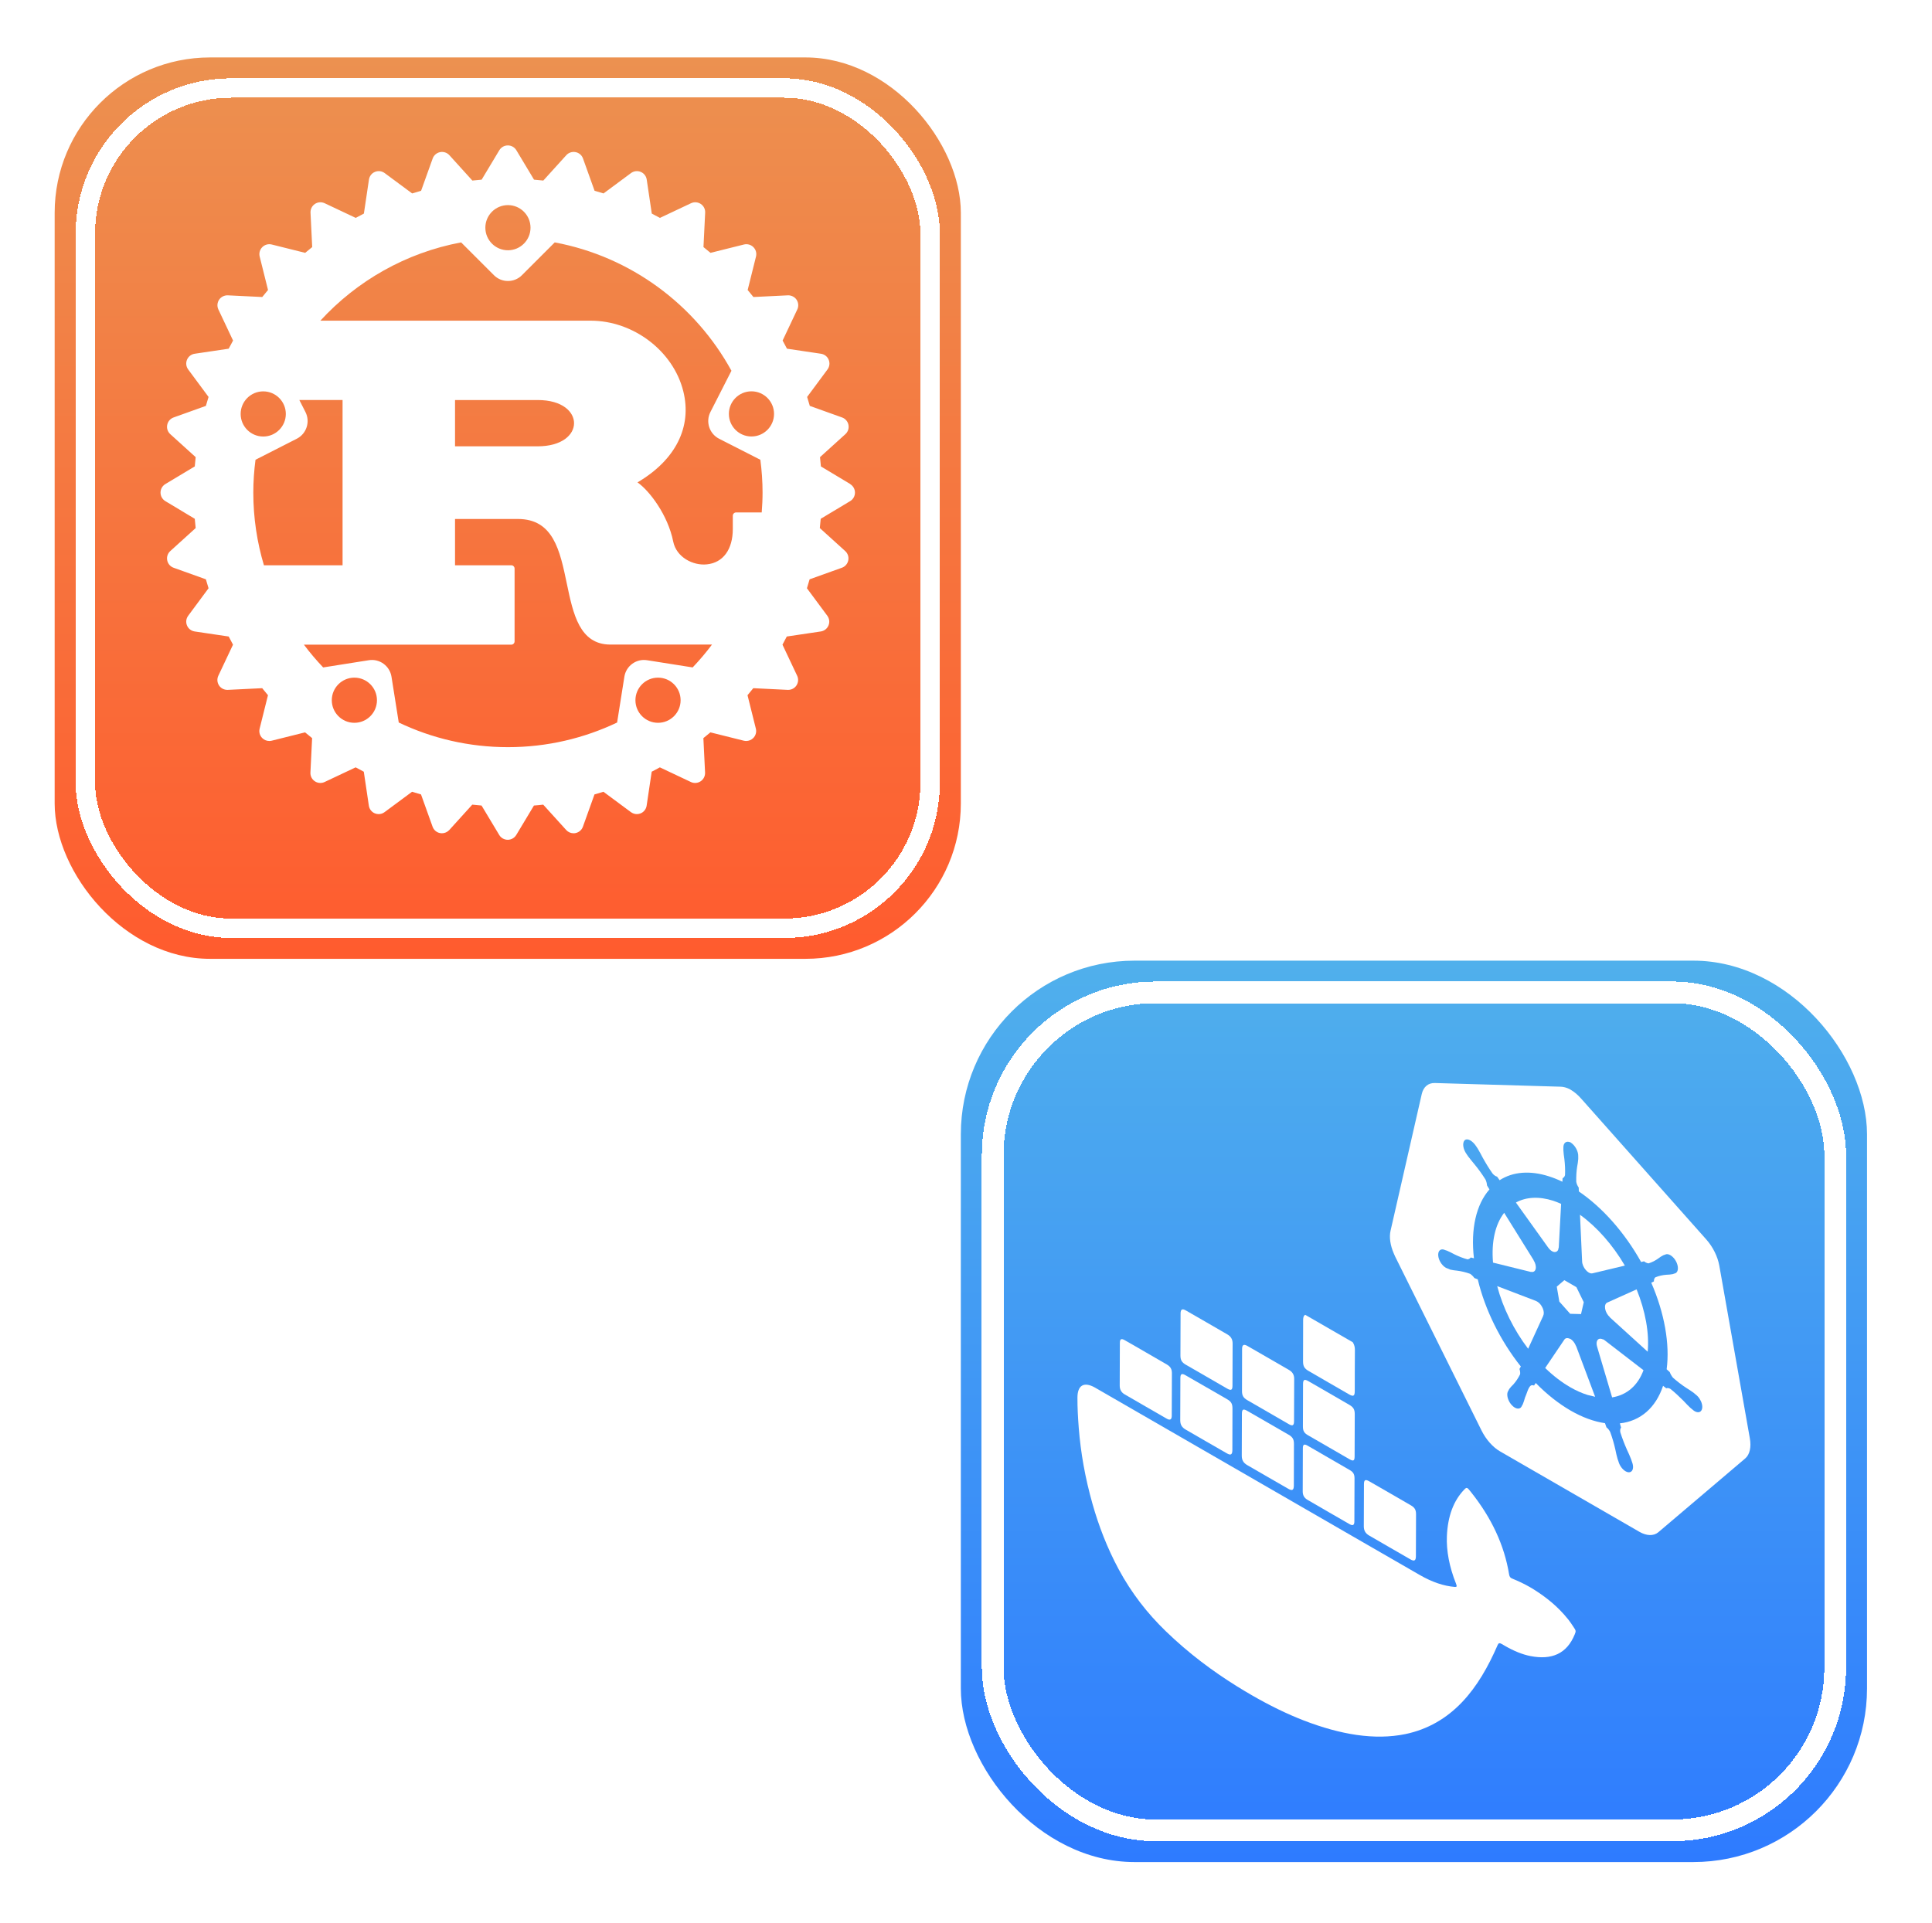 <svg width="445" height="443" viewBox="0 0 445 443" fill="none" xmlns="http://www.w3.org/2000/svg">
<g filter="url(#filter0_d_2751_187)">
<rect x="221.311" y="217.327" width="208.722" height="207.673" rx="40" fill="url(#paint0_linear_2751_187)"/>
</g>
<g filter="url(#filter1_d_2751_187)">
<rect x="228.642" y="224.634" width="194.059" height="193.059" rx="37.5" stroke="white" stroke-width="5" shape-rendering="crispEdges"/>
</g>
<g filter="url(#filter2_d_2751_187)">
<path d="M346.456 275.775C344.381 278.449 343.479 282.491 343.892 287.251L352.629 289.402V289.37C353.161 289.511 353.585 289.261 353.715 288.696C353.846 288.131 353.661 287.37 353.237 286.707V286.664L346.456 275.775Z" fill="white"/>
<path d="M363.921 276.221L364.41 286.914C364.41 287.588 364.758 288.392 365.279 288.979C365.486 289.218 365.714 289.402 365.931 289.533C366.268 289.728 366.605 289.794 366.877 289.696L374.255 287.935C371.451 283.154 367.822 279.036 363.921 276.221Z" fill="white"/>
<path d="M354.085 296.226V296.248C354.02 296.216 353.977 296.183 353.922 296.15C353.868 296.118 353.824 296.096 353.77 296.074L344.849 292.662C346.174 297.682 348.674 302.757 351.977 307.093L355.454 299.497V299.454C355.661 299.041 355.617 298.389 355.335 297.748C355.052 297.096 354.596 296.531 354.074 296.226" fill="white"/>
<path d="M363.095 292.901L360.313 291.292L358.574 292.781L359.161 296.226L361.66 299.04L364.16 299.106L364.79 296.367L363.095 292.901Z" fill="white"/>
<path d="M359.584 273.721C358.965 273.439 358.356 273.189 357.748 272.993C354.509 271.961 351.532 272.102 349.163 273.406L356.574 283.751C356.846 284.131 357.161 284.436 357.476 284.62C357.693 284.751 357.922 284.816 358.128 284.805C358.639 284.794 358.965 284.436 358.987 283.794L359.03 283.816L359.573 273.71" fill="white"/>
<path d="M376.961 293.412L370.201 296.455C369.778 296.64 369.593 297.183 369.712 297.878C369.832 298.574 370.245 299.324 370.788 299.802V299.845L379.514 307.778C379.905 303.496 379.003 298.454 376.961 293.401M376.95 293.369C376.95 293.369 376.95 293.39 376.961 293.401L376.95 293.369Z" fill="white"/>
<path d="M361.661 304.778C361.661 304.778 361.628 304.757 361.617 304.757L361.639 304.833C361.106 304.539 360.607 304.583 360.335 304.963L355.901 311.527C357.76 313.33 359.705 314.819 361.661 315.949C362.997 316.721 364.334 317.319 365.649 317.731L367.409 318.155L363.041 306.506L363.008 306.484C362.747 305.767 362.226 305.115 361.672 304.789" fill="white"/>
<path d="M345.437 268.245C348.479 266.289 352.435 265.985 356.749 267.365C357.781 267.691 358.824 268.104 359.868 268.614L359.911 267.799C360.183 267.68 360.378 267.441 360.476 267.093C360.53 265.909 360.476 264.67 360.324 263.388C360.215 262.703 360.139 262.018 360.096 261.366V260.801C360.052 259.628 360.802 259.084 361.802 259.573L361.824 259.606C362.823 260.258 363.573 261.671 363.519 262.79V263.388C363.464 263.996 363.388 264.572 363.269 265.137C363.095 266.235 363.03 267.397 363.062 268.625C363.128 269.071 363.334 269.549 363.627 269.951C363.627 270.092 363.66 270.56 363.66 270.853C369.126 274.569 374.222 280.35 378.004 287.11L378.667 286.947C378.775 287.033 378.884 287.11 378.993 287.175C379.243 287.316 379.482 287.403 379.71 287.425C380.525 287.164 381.286 286.784 381.981 286.273C382.34 285.99 382.72 285.751 383.122 285.545L383.513 285.414C383.85 285.219 384.285 285.273 384.741 285.534C384.937 285.643 385.122 285.795 385.317 285.979C385.698 286.349 386.013 286.827 386.219 287.338C386.719 288.566 386.469 289.663 385.654 289.772L385.274 289.902C384.817 289.989 384.339 290.033 383.85 290.043C382.937 290.109 382.079 290.304 381.275 290.641C381.047 290.826 380.927 291.163 380.949 291.576L380.34 291.88C383.383 298.889 384.643 305.996 383.883 311.82L384.589 312.461C384.763 312.929 385.024 313.374 385.328 313.755C386.339 314.646 387.371 315.439 388.425 316.123C388.979 316.46 389.533 316.83 390.088 317.232L390.588 317.656C391.24 318.134 391.783 318.971 392 319.807C392.12 320.285 392.12 320.72 392 321.057C391.761 321.763 391.077 321.904 390.338 321.481C390.164 321.383 389.979 321.242 389.805 321.079L389.773 321.057C389.631 320.937 389.447 320.807 389.327 320.687C388.805 320.188 388.284 319.666 387.773 319.101C386.795 318.123 385.784 317.167 384.763 316.352C384.752 316.352 384.73 316.33 384.72 316.33C384.383 316.134 384.046 316.091 383.796 316.21L383.057 315.634C381.373 320.698 377.83 323.774 373.103 324.284C373.179 324.599 373.277 324.925 373.386 325.251C373.19 325.49 373.125 325.882 373.212 326.349C373.646 327.707 374.157 329.055 374.755 330.391C375.092 331.098 375.407 331.804 375.678 332.51L375.907 333.184C376.233 334.021 376.222 334.825 375.863 335.249C375.657 335.488 375.363 335.586 375.016 335.542C374.809 335.51 374.603 335.433 374.407 335.314C373.712 334.912 373.049 334.032 372.788 333.075L372.571 332.445C372.375 331.739 372.201 331.032 372.071 330.337C371.777 329.011 371.386 327.664 370.897 326.316C370.691 325.871 370.365 325.458 370.017 325.197L369.68 324.241C367.126 323.871 364.431 322.882 361.747 321.329C359.031 319.753 356.303 317.612 353.728 314.982L353.337 315.569C353.065 315.461 352.804 315.461 352.598 315.569C351.967 316.069 351.718 317.33 351.25 318.362C351.109 318.894 350.946 319.405 350.74 319.894L350.522 320.274C350.294 320.85 349.74 321.035 349.088 320.742C349.033 320.72 348.968 320.687 348.914 320.655C348.61 320.481 348.305 320.209 348.034 319.883C347.208 318.851 346.925 317.46 347.403 316.786L347.621 316.373C347.903 315.993 348.218 315.645 348.555 315.33C349.164 314.656 349.696 313.863 350.131 312.972C350.174 312.614 350.131 312.19 349.979 311.755L350.294 311.179C345.567 305.235 342.046 298.096 340.373 291.098L339.601 290.804C339.308 290.391 338.971 290.065 338.612 289.826C337.58 289.457 336.569 289.218 335.591 289.098C335.081 289.055 334.559 288.979 334.037 288.859L333.57 288.653L333.538 288.631C333.364 288.598 333.179 288.522 332.994 288.414C332.538 288.153 332.092 287.685 331.755 287.11C331.495 286.653 331.332 286.164 331.277 285.708C331.147 284.545 331.81 283.915 332.766 284.317L332.81 284.349L333.266 284.491C333.82 284.73 334.374 284.991 334.929 285.306C335.972 285.827 337.015 286.229 338.026 286.501C338.33 286.458 338.58 286.305 338.764 286.066L339.493 286.251C338.721 279.525 339.992 273.874 343.068 270.386L342.503 269.462C342.481 269.038 342.372 268.571 342.166 268.125C341.362 266.843 340.503 265.659 339.579 264.539C339.09 263.964 338.612 263.366 338.145 262.757L337.786 262.225C336.961 261.073 336.776 259.649 337.363 259.052C337.689 258.78 338.156 258.802 338.645 259.084C338.678 259.106 338.71 259.117 338.743 259.139C339.188 259.421 339.601 259.845 339.949 260.356L340.329 260.921C340.731 261.595 341.112 262.279 341.459 262.964C342.166 264.257 342.937 265.517 343.785 266.724C343.98 266.963 344.198 267.147 344.426 267.278C344.556 267.354 344.687 267.408 344.817 267.43L345.437 268.299M361.791 247.425C361.715 247.381 361.628 247.338 361.552 247.294H361.574C360.835 246.925 360.107 246.729 359.433 246.718L330.473 245.871C328.963 245.827 327.854 246.762 327.474 248.413L320.291 279.894C319.943 281.361 320.215 283.274 321.052 285.186C321.15 285.414 321.258 285.643 321.356 285.871L341.253 325.947C342.296 328.033 343.872 329.805 345.545 330.761C345.545 330.761 345.556 330.761 345.567 330.772L377.602 349.267C379.275 350.234 380.873 350.256 381.927 349.397L401.976 332.369C403.019 331.489 403.421 329.739 403.03 327.653L396.01 287.946C395.64 285.86 394.543 283.654 393.043 281.948L364.214 249.489C363.453 248.62 362.628 247.914 361.78 247.425" fill="white"/>
<path d="M369.386 304.996C369.321 304.963 369.256 304.931 369.201 304.898V304.942C369.017 304.844 368.843 304.8 368.68 304.779C367.908 304.713 367.539 305.528 367.865 306.626L371.32 318.297C374.667 317.775 377.243 315.591 378.547 312.037L369.56 305.105C369.56 305.105 369.462 305.039 369.397 304.996" fill="white"/>
</g>
<g filter="url(#filter3_d_2751_187)">
<path d="M311.619 305.614C307.957 303.506 304.306 301.387 300.644 299.279C300.263 299.453 300.155 299.876 300.155 300.463C300.155 303.647 300.144 306.809 300.133 309.982C300.133 311.113 300.426 311.645 301.426 312.221C302.98 313.123 304.534 314.014 306.077 314.916C307.631 315.807 309.174 316.709 310.728 317.6C311.728 318.176 312.032 317.991 312.043 316.872C312.054 313.71 312.043 310.526 312.075 307.364C312.075 306.777 311.977 306.223 311.597 305.614" fill="white"/>
<path d="M337.981 339.203C337.731 339.062 337.568 339.225 337.199 339.605C334.819 342.105 333.461 345.636 333.265 350.255C333.124 353.634 333.819 357.318 335.363 361.208C335.612 361.839 335.558 362.002 335.102 361.969C332.526 361.763 329.831 360.839 327.039 359.231C321.779 356.199 316.509 353.167 311.249 350.124C304.23 346.071 297.21 342.018 290.19 337.965C277.715 330.76 265.24 323.566 252.765 316.362C252.624 316.286 252.483 316.199 252.352 316.123C252.287 316.079 252.211 316.047 252.146 316.003C249.657 314.634 248.179 315.503 248.169 318.361C248.158 320.632 248.288 322.98 248.473 325.348C248.918 330.999 249.929 336.824 251.646 342.865C253.08 347.929 255.004 352.939 257.644 357.861C260.622 363.403 264.306 368.098 268.511 372.162C273.836 377.313 279.345 381.399 284.93 384.876C286.061 385.582 287.191 386.256 288.321 386.908C292.342 389.233 296.362 391.211 300.35 392.754C308.739 395.982 316.607 397.329 323.692 395.873C328.853 394.797 333.178 392.276 336.775 388.495C340.187 384.909 342.784 380.366 344.969 375.324C345.153 374.889 345.403 374.835 345.881 375.107C345.903 375.118 345.925 375.129 345.947 375.139C346.186 375.292 346.425 375.433 346.664 375.563C348.663 376.715 350.63 377.53 352.532 377.9C357.357 378.834 360.888 377.411 362.714 372.89C363.029 372.097 363.029 372.075 362.323 371.032C361.986 370.521 361.638 370.01 361.269 369.532C358.791 366.413 356.053 364.294 353.227 362.512C352.945 362.338 352.673 362.175 352.391 362.012C351.054 361.241 349.717 360.622 348.392 360.078C348.294 360.035 348.196 359.991 348.109 359.948C347.87 359.807 347.685 359.6 347.598 359.1C346.501 352.341 343.534 346.06 338.883 340.203C338.427 339.627 338.177 339.312 337.971 339.193" fill="white"/>
<path d="M277.909 315.992C276.29 315.057 274.671 314.123 273.063 313.199C272.204 312.699 271.878 312.873 271.878 313.851C271.857 317.078 271.846 320.306 271.846 323.555C271.846 324.566 272.204 325.196 273.095 325.717C274.671 326.63 276.247 327.543 277.833 328.456C279.42 329.369 280.995 330.281 282.571 331.183C283.484 331.716 283.842 331.499 283.853 330.434C283.864 327.239 283.875 324.055 283.875 320.86C283.875 319.773 283.582 319.263 282.658 318.73C281.082 317.817 279.496 316.905 277.92 315.992" fill="white"/>
<path d="M296.776 326.881L292.092 324.175C290.495 323.252 288.897 322.328 287.3 321.415C286.354 320.872 286.061 321.024 286.05 322.089C286.039 325.306 286.028 328.511 286.018 331.728C286.018 332.738 286.387 333.38 287.256 333.89C288.832 334.803 290.419 335.716 291.994 336.629C293.57 337.541 295.156 338.454 296.732 339.356C297.645 339.889 298.003 339.671 298.014 338.617C298.025 335.422 298.036 332.239 298.036 329.044C298.036 327.935 297.743 327.446 296.765 326.87" fill="white"/>
<path d="M320.149 340.377C318.573 339.464 316.987 338.551 315.411 337.649C314.477 337.117 314.162 337.28 314.162 338.334C314.14 341.539 314.129 344.756 314.129 347.983C314.129 348.972 314.498 349.624 315.335 350.113C316.922 351.037 318.519 351.95 320.106 352.873C321.692 353.786 323.289 354.71 324.876 355.623C325.756 356.133 326.126 355.905 326.126 354.884C326.137 351.667 326.147 348.451 326.158 345.234C326.158 344.202 325.854 343.68 324.952 343.158C323.355 342.224 321.757 341.3 320.149 340.377Z" fill="white"/>
<path d="M277.911 301.018C276.324 300.105 274.727 299.181 273.14 298.268C272.304 297.779 271.923 298.008 271.923 298.986C271.901 302.191 271.891 305.408 271.891 308.635C271.891 309.7 272.206 310.232 273.119 310.765C273.651 311.069 274.173 311.373 274.705 311.678C275.759 312.286 276.813 312.895 277.867 313.503C278.921 314.112 279.997 314.731 281.062 315.351C281.595 315.655 282.127 315.97 282.659 316.274C283.551 316.785 283.877 316.622 283.877 315.601C283.898 312.373 283.909 309.135 283.909 305.886C283.909 304.919 283.529 304.267 282.681 303.778C281.095 302.854 279.497 301.941 277.911 301.018Z" fill="white"/>
<path d="M291.342 308.765C289.994 307.983 288.636 307.211 287.288 306.429C286.484 305.973 286.093 306.19 286.093 307.124C286.082 310.363 286.071 313.601 286.071 316.839C286.071 317.872 286.386 318.404 287.277 318.926C287.81 319.241 288.342 319.545 288.875 319.849C289.94 320.469 291.005 321.077 292.07 321.697C293.135 322.316 294.2 322.935 295.264 323.544C295.797 323.848 296.329 324.163 296.862 324.468C297.709 324.957 298.046 324.794 298.057 323.805C298.079 320.556 298.09 317.296 298.09 314.025C298.09 313.101 297.709 312.438 296.884 311.971C295.036 310.906 293.189 309.83 291.342 308.765Z" fill="white"/>
<path d="M261.536 306.538C260.732 306.071 259.917 305.603 259.112 305.147C258.276 304.658 257.939 304.821 257.939 305.756C257.917 309.037 257.906 312.308 257.906 315.601C257.906 316.492 258.276 317.166 259.058 317.611C260.666 318.546 262.275 319.48 263.883 320.404C265.491 321.327 267.099 322.262 268.708 323.186C269.49 323.642 269.881 323.436 269.892 322.544C269.914 319.274 269.925 315.992 269.925 312.699C269.925 311.765 269.566 311.189 268.762 310.722C267.165 309.787 265.567 308.863 263.959 307.94C263.144 307.472 262.34 307.005 261.536 306.538Z" fill="white"/>
<path d="M306.066 317.275C304.502 316.373 302.926 315.46 301.361 314.558C300.427 314.025 300.133 314.199 300.133 315.275C300.122 318.513 300.111 321.752 300.101 324.99C300.101 326.011 300.372 326.5 301.252 327.011C301.785 327.315 302.317 327.63 302.85 327.935C303.915 328.554 304.98 329.163 306.045 329.782C307.11 330.401 308.174 331.021 309.239 331.629C309.772 331.934 310.304 332.249 310.837 332.553C311.728 333.064 312.01 332.901 312.01 331.901C312.021 328.663 312.032 325.425 312.043 322.186C312.043 321.089 311.75 320.567 310.772 320.002C309.207 319.089 307.631 318.187 306.066 317.275Z" fill="white"/>
<path d="M303.599 330.814C302.784 330.347 301.969 329.869 301.143 329.401C300.404 328.977 300.089 329.151 300.089 329.988C300.078 333.302 300.068 336.628 300.057 339.953C300.057 340.844 300.383 341.442 301.154 341.898C302.773 342.843 304.392 343.778 306.001 344.712C307.609 345.647 309.239 346.571 310.847 347.505C311.619 347.951 311.956 347.722 311.956 346.842C311.966 343.539 311.977 340.246 311.988 336.943C311.988 336.019 311.695 335.497 310.891 335.041C309.272 334.096 307.652 333.172 306.044 332.237C305.229 331.759 304.403 331.292 303.588 330.814" fill="white"/>
</g>
<g filter="url(#filter4_d_2751_187)">
<rect x="12.591" y="9.655" width="208.72" height="207.671" rx="35.793" fill="url(#paint1_linear_2751_187)"/>
</g>
<g filter="url(#filter5_d_2751_187)">
<rect x="19.659" y="16.7" width="194.583" height="193.583" rx="33.556" stroke="white" stroke-width="4.474" shape-rendering="crispEdges"/>
</g>
<path d="M195.857 111.527L189.079 107.458C189.025 106.746 188.96 106.033 188.874 105.321L194.724 100.022C195.317 99.482 195.587 98.672 195.425 97.885C195.274 97.097 194.713 96.449 193.958 96.179L186.521 93.513C186.327 92.823 186.122 92.132 185.906 91.452L190.601 85.116C191.076 84.469 191.184 83.627 190.871 82.882C190.569 82.138 189.889 81.62 189.101 81.501L181.265 80.335C180.941 79.709 180.607 79.072 180.261 78.457L183.639 71.301C183.985 70.578 183.92 69.726 183.478 69.056C183.035 68.387 182.236 68.01 181.47 68.042L173.537 68.43C173.105 67.88 172.663 67.34 172.21 66.811L174.131 59.105C174.325 58.328 174.098 57.497 173.526 56.936C172.954 56.364 172.134 56.137 171.357 56.331L163.651 58.253C163.122 57.799 162.572 57.357 162.032 56.925L162.42 48.992C162.464 48.194 162.075 47.427 161.406 46.985C160.737 46.542 159.884 46.478 159.161 46.823L152.005 50.201C151.39 49.856 150.753 49.532 150.127 49.208L148.962 41.373C148.843 40.574 148.314 39.905 147.58 39.602C146.835 39.289 145.994 39.397 145.346 39.872L139.01 44.567C138.331 44.351 137.64 44.146 136.949 43.952L134.283 36.516C134.013 35.76 133.366 35.199 132.578 35.048C131.79 34.897 130.98 35.156 130.441 35.749L125.141 41.599C124.429 41.524 123.717 41.459 123.004 41.394L118.936 34.616C118.525 33.925 117.781 33.504 116.971 33.504C116.162 33.504 115.428 33.925 115.007 34.616L110.938 41.394C110.226 41.448 109.513 41.513 108.801 41.599L103.502 35.749C102.962 35.156 102.152 34.897 101.365 35.048C100.577 35.21 99.929 35.76 99.659 36.516L96.993 43.952C96.303 44.146 95.612 44.351 94.932 44.567L88.597 39.872C87.949 39.397 87.107 39.289 86.362 39.602C85.618 39.905 85.1 40.585 84.981 41.373L83.815 49.208C83.189 49.532 82.563 49.867 81.937 50.201L74.781 46.823C74.047 46.478 73.206 46.542 72.537 46.985C71.867 47.427 71.49 48.194 71.522 48.992L71.91 56.925C71.36 57.357 70.82 57.799 70.292 58.253L62.585 56.331C61.808 56.137 60.988 56.364 60.416 56.936C59.844 57.508 59.617 58.328 59.812 59.105L61.733 66.811C61.279 67.34 60.837 67.891 60.405 68.43L52.472 68.042C51.695 68.01 50.907 68.387 50.465 69.056C50.022 69.726 49.958 70.578 50.303 71.301L53.681 78.457C53.336 79.072 53.012 79.709 52.677 80.335L44.842 81.501C44.043 81.62 43.374 82.148 43.072 82.882C42.759 83.627 42.867 84.469 43.342 85.116L48.036 91.452C47.821 92.132 47.615 92.823 47.421 93.513L39.985 96.179C39.229 96.449 38.668 97.097 38.517 97.885C38.355 98.672 38.625 99.482 39.219 100.022L45.068 105.321C44.993 106.033 44.928 106.746 44.863 107.458L38.085 111.527C37.395 111.937 36.974 112.682 36.974 113.491C36.974 114.301 37.395 115.035 38.085 115.455L44.863 119.524C44.917 120.237 44.982 120.949 45.068 121.661L39.219 126.961C38.625 127.5 38.355 128.31 38.517 129.098C38.668 129.886 39.229 130.533 39.985 130.803L47.421 133.469C47.615 134.16 47.821 134.85 48.036 135.53L43.342 141.866C42.867 142.513 42.759 143.355 43.072 144.1C43.374 144.845 44.054 145.363 44.842 145.482L52.677 146.647C53.001 147.273 53.336 147.91 53.67 148.525L50.292 155.681C49.947 156.404 50.012 157.257 50.454 157.926C50.875 158.563 51.598 158.94 52.354 158.94C52.386 158.94 52.429 158.94 52.462 158.94L60.394 158.552C60.826 159.102 61.269 159.642 61.722 160.171L59.801 167.877C59.606 168.654 59.833 169.474 60.405 170.046C60.837 170.478 61.42 170.716 62.024 170.716C62.208 170.716 62.391 170.694 62.575 170.651L70.27 168.73C70.799 169.183 71.349 169.625 71.889 170.057L71.5 177.99C71.457 178.789 71.846 179.555 72.515 179.998C72.893 180.257 73.335 180.386 73.788 180.386C74.123 180.386 74.458 180.31 74.76 180.17L81.916 176.792C82.531 177.137 83.168 177.461 83.794 177.796L84.959 185.621C85.078 186.419 85.607 187.088 86.341 187.391C86.621 187.509 86.924 187.563 87.215 187.563C87.701 187.563 88.175 187.412 88.575 187.11L94.91 182.415C95.59 182.631 96.281 182.836 96.972 183.03L99.638 190.467C99.907 191.222 100.555 191.783 101.343 191.935C101.494 191.967 101.645 191.978 101.785 191.978C102.422 191.978 103.037 191.708 103.48 191.233L108.779 185.383C109.492 185.459 110.204 185.524 110.916 185.588L114.985 192.366C115.395 193.057 116.14 193.478 116.95 193.478C117.759 193.478 118.493 193.057 118.914 192.366L122.983 185.588C123.695 185.534 124.408 185.47 125.12 185.383L130.419 191.233C130.862 191.719 131.477 191.978 132.114 191.978C132.265 191.978 132.416 191.967 132.556 191.935C133.344 191.773 133.992 191.222 134.262 190.467L136.927 183.03C137.618 182.836 138.309 182.631 138.989 182.415L145.324 187.11C145.724 187.401 146.199 187.563 146.684 187.563C146.976 187.563 147.278 187.509 147.559 187.391C148.303 187.088 148.821 186.409 148.94 185.621L150.106 177.796C150.732 177.472 151.368 177.137 151.984 176.792L159.139 180.17C159.452 180.321 159.787 180.386 160.111 180.386C160.553 180.386 160.996 180.257 161.384 179.998C162.053 179.555 162.431 178.789 162.399 177.99L162.01 170.057C162.561 169.625 163.1 169.183 163.629 168.73L171.325 170.651C171.508 170.694 171.692 170.716 171.875 170.716C172.469 170.716 173.052 170.478 173.494 170.046C174.066 169.474 174.293 168.654 174.098 167.877L172.177 160.171C172.631 159.642 173.073 159.091 173.505 158.552L181.438 158.94C181.438 158.94 181.513 158.94 181.546 158.94C182.301 158.94 183.024 158.563 183.445 157.926C183.888 157.257 183.952 156.404 183.607 155.681L180.229 148.525C180.574 147.91 180.898 147.273 181.222 146.647L189.058 145.482C189.856 145.363 190.525 144.834 190.828 144.1C191.141 143.355 191.033 142.513 190.558 141.866L185.863 135.53C186.079 134.85 186.284 134.16 186.478 133.469L193.914 130.803C194.67 130.533 195.231 129.886 195.382 129.098C195.544 128.31 195.274 127.5 194.681 126.961L188.831 121.661C188.906 120.949 188.971 120.237 189.036 119.524L195.814 115.455C196.505 115.045 196.926 114.301 196.926 113.491C196.926 112.682 196.505 111.948 195.814 111.527H195.857ZM116.993 47.255C119.864 47.255 122.195 49.586 122.195 52.457C122.195 55.328 119.864 57.659 116.993 57.659C114.122 57.659 111.791 55.328 111.791 52.457C111.791 49.586 114.122 47.255 116.993 47.255ZM55.43 95.37C55.43 92.499 57.761 90.168 60.632 90.168C63.503 90.168 65.834 92.499 65.834 95.37C65.834 98.241 63.503 100.572 60.632 100.572C57.761 100.572 55.43 98.241 55.43 95.37ZM60.794 130.242C59.207 124.932 58.344 119.309 58.344 113.48C58.344 110.922 58.527 108.397 58.851 105.925L68.36 101.079C70.605 99.935 71.5 97.183 70.356 94.927L68.942 92.153H78.904V130.231H60.794V130.242ZM81.624 166.528C78.753 166.528 76.422 164.197 76.422 161.326C76.422 158.455 78.753 156.123 81.624 156.123C84.495 156.123 86.826 158.455 86.826 161.326C86.826 164.197 84.495 166.528 81.624 166.528ZM151.563 166.528C148.692 166.528 146.36 164.197 146.36 161.326C146.36 158.455 148.692 156.123 151.563 156.123C154.434 156.123 156.765 158.455 156.765 161.326C156.765 164.197 154.434 166.528 151.563 166.528ZM159.55 153.771L149.037 152.108C146.555 151.709 144.202 153.414 143.813 155.908L142.14 166.463C134.51 170.1 125.983 172.14 116.993 172.14C108.002 172.14 99.465 170.1 91.845 166.463L90.172 155.908C89.773 153.414 87.431 151.709 84.948 152.108L74.436 153.771C72.86 152.108 71.371 150.36 70 148.525H117.759C118.18 148.525 118.525 148.18 118.525 147.759V130.997C118.525 130.576 118.18 130.231 117.759 130.231H104.808V119.568H119.281C127.462 119.568 128.973 126.831 130.57 134.516C132.006 141.391 133.474 148.504 140.608 148.504H163.996C162.626 150.338 161.136 152.087 159.56 153.749L159.55 153.771ZM104.808 102.828V92.164H123.846C129.599 92.164 132.222 94.927 132.222 97.496C132.222 98.845 131.52 100.119 130.247 101.079C128.714 102.223 126.501 102.828 123.846 102.828H104.808ZM175.448 118.057H169.555C169.134 118.057 168.788 118.402 168.788 118.823V121.867C168.788 126.605 166.543 129.659 162.787 130.026C159.647 130.35 155.794 128.407 155.06 124.759C153.84 118.661 149.598 113.059 146.835 111.138C155.61 105.968 159.442 98.37 157.38 90.124C155.07 80.864 145.886 73.881 136.042 73.881H73.788C82.207 64.707 93.496 58.22 106.211 55.846L113.766 63.401C114.662 64.297 115.827 64.739 116.993 64.739C118.158 64.739 119.335 64.297 120.22 63.401L127.775 55.846C145.335 59.127 160.165 70.233 168.475 85.419L163.629 94.927C162.485 97.172 163.381 99.924 165.626 101.079L175.135 105.925C175.458 108.397 175.642 110.922 175.642 113.48C175.642 115.024 175.566 116.546 175.448 118.046V118.057ZM173.084 100.561C170.213 100.561 167.882 98.23 167.882 95.359C167.882 92.488 170.213 90.157 173.084 90.157C175.955 90.157 178.286 92.488 178.286 95.359C178.286 98.23 175.955 100.561 173.084 100.561Z" fill="white"/>
<defs>
<filter id="filter0_d_2751_187" x="207.311" y="207.327" width="236.722" height="235.673" filterUnits="userSpaceOnUse" color-interpolation-filters="sRGB">
<feFlood flood-opacity="0" result="BackgroundImageFix"/>
<feColorMatrix in="SourceAlpha" type="matrix" values="0 0 0 0 0 0 0 0 0 0 0 0 0 0 0 0 0 0 127 0" result="hardAlpha"/>
<feOffset dy="4"/>
<feGaussianBlur stdDeviation="7"/>
<feComposite in2="hardAlpha" operator="out"/>
<feColorMatrix type="matrix" values="0 0 0 0 0 0 0 0 0 0 0 0 0 0 0 0 0 0 0.25 0"/>
<feBlend mode="normal" in2="BackgroundImageFix" result="effect1_dropShadow_2751_187"/>
<feBlend mode="normal" in="SourceGraphic" in2="effect1_dropShadow_2751_187" result="shape"/>
</filter>
<filter id="filter1_d_2751_187" x="222.142" y="222.134" width="207.059" height="206.059" filterUnits="userSpaceOnUse" color-interpolation-filters="sRGB">
<feFlood flood-opacity="0" result="BackgroundImageFix"/>
<feColorMatrix in="SourceAlpha" type="matrix" values="0 0 0 0 0 0 0 0 0 0 0 0 0 0 0 0 0 0 127 0" result="hardAlpha"/>
<feOffset dy="4"/>
<feGaussianBlur stdDeviation="2"/>
<feComposite in2="hardAlpha" operator="out"/>
<feColorMatrix type="matrix" values="0 0 0 0 0 0 0 0 0 0 0 0 0 0 0 0 0 0 0.25 0"/>
<feBlend mode="normal" in2="BackgroundImageFix" result="effect1_dropShadow_2751_187"/>
<feBlend mode="normal" in="SourceGraphic" in2="effect1_dropShadow_2751_187" result="shape"/>
</filter>
<filter id="filter2_d_2751_187" x="301.909" y="231.282" width="119.502" height="140.617" filterUnits="userSpaceOnUse" color-interpolation-filters="sRGB">
<feFlood flood-opacity="0" result="BackgroundImageFix"/>
<feColorMatrix in="SourceAlpha" type="matrix" values="0 0 0 0 0 0 0 0 0 0 0 0 0 0 0 0 0 0 127 0" result="hardAlpha"/>
<feOffset dy="3.647"/>
<feGaussianBlur stdDeviation="9.117"/>
<feComposite in2="hardAlpha" operator="out"/>
<feColorMatrix type="matrix" values="0 0 0 0 0 0 0 0 0 0 0 0 0 0 0 0 0 0 0.15 0"/>
<feBlend mode="normal" in2="BackgroundImageFix" result="effect1_dropShadow_2751_187"/>
<feBlend mode="normal" in="SourceGraphic" in2="effect1_dropShadow_2751_187" result="shape"/>
</filter>
<filter id="filter3_d_2751_187" x="229.934" y="283.432" width="151.217" height="134.907" filterUnits="userSpaceOnUse" color-interpolation-filters="sRGB">
<feFlood flood-opacity="0" result="BackgroundImageFix"/>
<feColorMatrix in="SourceAlpha" type="matrix" values="0 0 0 0 0 0 0 0 0 0 0 0 0 0 0 0 0 0 127 0" result="hardAlpha"/>
<feOffset dy="3.647"/>
<feGaussianBlur stdDeviation="9.117"/>
<feComposite in2="hardAlpha" operator="out"/>
<feColorMatrix type="matrix" values="0 0 0 0 0 0 0 0 0 0 0 0 0 0 0 0 0 0 0.15 0"/>
<feBlend mode="normal" in2="BackgroundImageFix" result="effect1_dropShadow_2751_187"/>
<feBlend mode="normal" in="SourceGraphic" in2="effect1_dropShadow_2751_187" result="shape"/>
</filter>
<filter id="filter4_d_2751_187" x="0.063" y="0.707" width="233.775" height="232.727" filterUnits="userSpaceOnUse" color-interpolation-filters="sRGB">
<feFlood flood-opacity="0" result="BackgroundImageFix"/>
<feColorMatrix in="SourceAlpha" type="matrix" values="0 0 0 0 0 0 0 0 0 0 0 0 0 0 0 0 0 0 127 0" result="hardAlpha"/>
<feOffset dy="3.579"/>
<feGaussianBlur stdDeviation="6.264"/>
<feComposite in2="hardAlpha" operator="out"/>
<feColorMatrix type="matrix" values="0 0 0 0 0 0 0 0 0 0 0 0 0 0 0 0 0 0 0.25 0"/>
<feBlend mode="normal" in2="BackgroundImageFix" result="effect1_dropShadow_2751_187"/>
<feBlend mode="normal" in="SourceGraphic" in2="effect1_dropShadow_2751_187" result="shape"/>
</filter>
<filter id="filter5_d_2751_187" x="13.843" y="14.463" width="206.215" height="205.215" filterUnits="userSpaceOnUse" color-interpolation-filters="sRGB">
<feFlood flood-opacity="0" result="BackgroundImageFix"/>
<feColorMatrix in="SourceAlpha" type="matrix" values="0 0 0 0 0 0 0 0 0 0 0 0 0 0 0 0 0 0 127 0" result="hardAlpha"/>
<feOffset dy="3.579"/>
<feGaussianBlur stdDeviation="1.79"/>
<feComposite in2="hardAlpha" operator="out"/>
<feColorMatrix type="matrix" values="0 0 0 0 0 0 0 0 0 0 0 0 0 0 0 0 0 0 0.25 0"/>
<feBlend mode="normal" in2="BackgroundImageFix" result="effect1_dropShadow_2751_187"/>
<feBlend mode="normal" in="SourceGraphic" in2="effect1_dropShadow_2751_187" result="shape"/>
</filter>
<linearGradient id="paint0_linear_2751_187" x1="325.672" y1="217.327" x2="325.672" y2="425" gradientUnits="userSpaceOnUse">
<stop stop-color="#50B0EC"/>
<stop offset="1" stop-color="#2E7BFF"/>
</linearGradient>
<linearGradient id="paint1_linear_2751_187" x1="116.951" y1="9.655" x2="116.951" y2="217.326" gradientUnits="userSpaceOnUse">
<stop stop-color="#EC9150"/>
<stop offset="1" stop-color="#FF5B2E"/>
</linearGradient>
</defs>
</svg>
